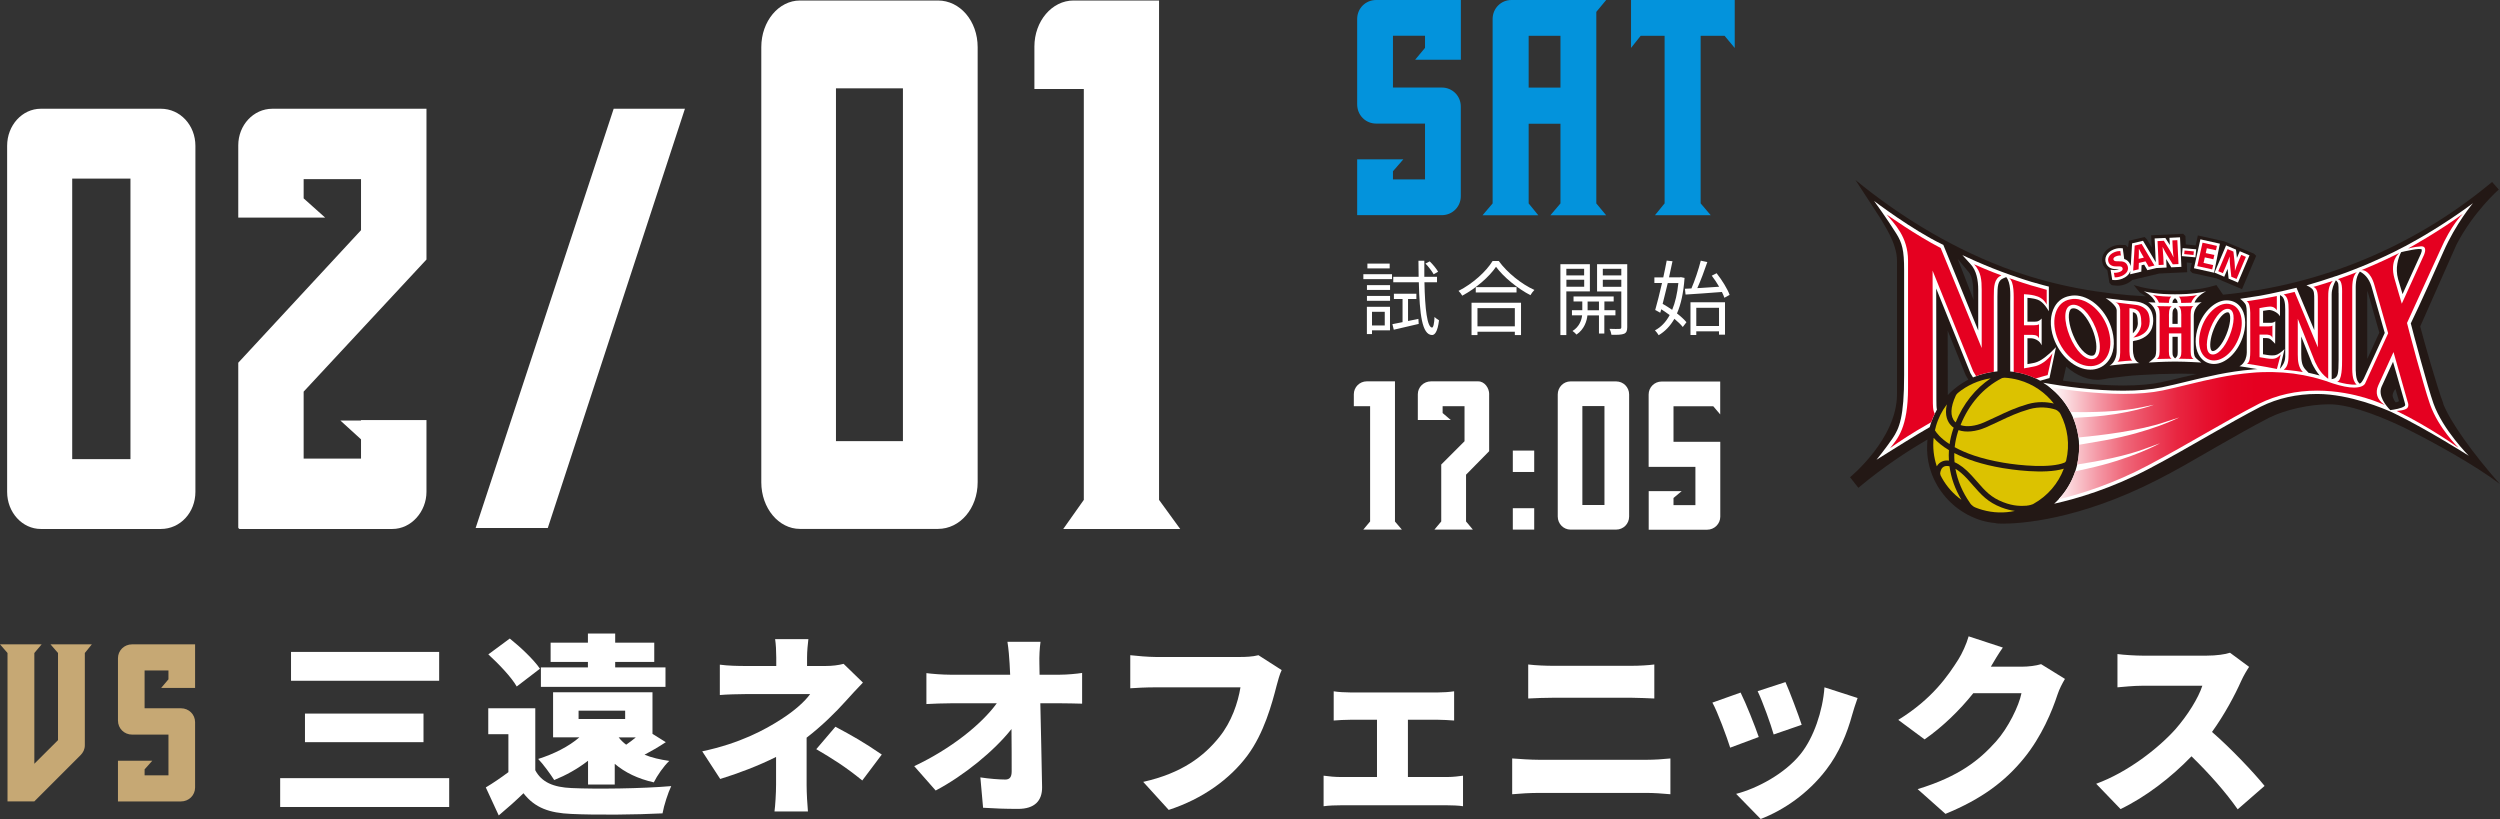 <?xml version="1.0" encoding="UTF-8"?><svg id="_レイヤー_2" xmlns="http://www.w3.org/2000/svg" xmlns:xlink="http://www.w3.org/1999/xlink" viewBox="0 0 396.1 129.76"><rect x="0" y="0" width="396.1" height="129.76" fill="#333333" stroke="none"/><defs><style>.cls-1{fill:#dcc200;}.cls-2{fill:#e50020;}.cls-3{fill:#0393dc;}.cls-4{fill:url(#_名称未設定グラデーション_7);}.cls-5{fill:#231815;}.cls-6{fill:#c6a874;}.cls-7{fill:#fff;}</style><linearGradient id="_名称未設定グラデーション_7" x1="324.77" y1="56.51" x2="390.16" y2="56.51" gradientUnits="userSpaceOnUse"><stop offset="0" stop-color="#fff"/><stop offset=".06" stop-color="#f9cbd1"/><stop offset=".12" stop-color="#f495a3"/><stop offset=".18" stop-color="#ef687a"/><stop offset=".25" stop-color="#eb425a"/><stop offset=".31" stop-color="#e82540"/><stop offset=".38" stop-color="#e6102e"/><stop offset=".44" stop-color="#e50423"/><stop offset=".5" stop-color="#e50020"/></linearGradient></defs><g id="artwork"><path class="cls-5" d="M387.12,63.93c-.94-2.39-3.17-10.28-3.66-12.21.38-.82,4.54-10.25,5.73-12.93,2.66-5.17,6.58-8.66,6.72-8.75l-1.06-1.21-.86.7c-11.63,9.45-26.02,15.64-41.77,17.16l-1.05-1.52s0,0,0,0c0,0,0,0,0,0h0s0,0,0,0c-1.52.44-3.11.82-6.52.89-.01,0-.02,0-.03,0-.01,0-.02,0-.03,0-3.42-.06-5-.45-6.52-.89,0,0,.93,1.13.96,1.17.05.04.53.29.96.61-7.16-.37-14.14-1.62-20.81-3.96-9.3-3.27-17.96-8.53-25.2-14.47,0,0,3.98,6.12,3.98,6.12.34.69,2.6,3.8,2.6,6.65v21.18c0,7.08-7.44,13.14-7.44,13.14l1.32,1.68c4.01-3.36,7.9-5.89,10.95-7.65-.02.18-.03.36-.04.55-.01.21-.02.41-.02.61,0,.07,0,.13,0,.2,0,.14,0,.27,0,.4,0,.08.01.16.02.24,0,.12.01.24.02.36,0,.09.02.17.03.26.01.11.02.22.04.33.01.09.03.18.04.27.02.1.03.21.05.31.02.09.04.18.06.28.02.1.04.2.07.3.02.09.05.19.07.28.03.09.05.19.08.28.03.09.06.19.09.28.03.09.06.18.09.27.03.09.07.19.1.28.03.09.07.17.1.26.04.09.08.19.12.28.04.08.07.16.11.25.04.09.09.19.14.28.04.08.08.16.12.23.05.09.1.19.15.28.04.07.08.15.12.22.05.09.11.19.17.28.04.07.09.14.13.21.06.09.12.18.19.28.04.06.09.13.14.19.07.09.13.18.2.27.05.06.09.12.14.18.07.09.15.18.22.27.05.06.09.11.14.17.08.09.16.18.24.26.05.05.09.1.14.15.08.09.17.17.26.26.05.05.1.09.14.14.09.09.18.17.27.25.05.04.1.09.14.13.1.08.19.17.29.25.05.04.09.08.14.11.1.08.21.16.31.24.05.03.09.07.14.1.11.08.22.15.33.23.05.03.09.06.14.09.12.07.23.15.35.22.04.03.09.05.13.08.12.07.24.14.37.21.04.02.08.04.13.07.13.07.26.13.39.19.04.02.08.04.12.06.14.06.27.12.41.18.04.02.07.03.11.05.14.06.29.11.43.17.03.01.07.02.1.04.15.05.3.1.45.15.03,0,.06.02.09.03.16.05.32.09.48.13.03,0,.05.01.08.02.17.04.33.08.5.11.02,0,.04,0,.06.01.18.03.35.07.53.09.01,0,.02,0,.03,0,.19.03.38.05.57.07,0,0,0,0,0,0,.14.04.29.06.46.07.15,0,.4.02.77.02,2.56,0,11.9-.5,24.54-6.99,2.76-1.41,5.43-2.95,8.01-4.45.52-.3,1.04-.6,1.56-.9,2.53-1.45,5.47-3.12,8.09-4.47,2.58-1.27,6.39-2.1,9.49-2.1,3.74,0,9.48,2.51,12.54,4.04,3.89,1.95,10.5,5.57,14.46,8.58-4.33-4.89-7.86-9.86-8.98-12.73ZM311.81,42.97c.71.75.84,2.05.84,3.61l.04.92-2.5-6.46,1.61,1.93ZM308.6,52.4l2.84,7.04.05.09c.12.21.25.42.37.62-.14.07-.28.15-.42.23-.02,0-.03.02-.05.03-.13.08-.26.15-.39.23-.02.01-.04.03-.06.04-.13.08-.25.16-.38.25-.02.01-.03.02-.05.03-.69.48-1.32,1.02-1.9,1.63l-.02-10.18ZM346.24,59.67c-1.34.32-2.6.63-3.82.89-1.67.35-3.69.52-6,.52-3.3,0-6.74-.36-9.56-.77l.5-2.24c1.68,1.49,3.7,2.3,5.55,2.07h0c.22-.03.86-.13,1.27-.22l2.46-.29s.74-.09,1.25-.13c.51-.04,1.03-.07,1.04-.07l3.17-.16,3.39-.07,2.53.05c-.61.14-1.2.29-1.78.43ZM375.06,56.89v-9.77c0-.21,0-.65.03-1.06l1.89,6.64-1.93,4.2ZM379.56,63.76s-.51-.68-.47-1.14c.05-.59.45-.99.45-.99.26.91.43,1.47.54,1.87.05.18-.52.25-.52.25Z"/><path class="cls-5" d="M357.09,40.18l-4.69-1.95-4.17-.93-.35,1.58-1.56-.15-.06-1.33-.36-.36-5.07.24.09,1.93-.77-1.3-.36-.36-2.48.59-.15,1.05-.36-.36-.81-.03s-.07,0-.11,0c-.41,0-.84.09-1.28.28-1.28.55-1.86,1.76-1.39,2.88.1.22.28.52.6.77.03.04.06.07.09.11l.32,1.98.36.36.74.08c.07,0,.14.01.22.01.42,0,.92-.11,1.34-.29.4-.17.71-.38.95-.62l4.28-1.02,4.43-.21-.07-1.54.8.08-.27,1.23.36.36,3.84.85,4.03,1.71,2.24-5.28-.36-.36Z"/><path class="cls-7" d="M306.89,64.92c-.08-.34-.09-.83-.09-1.59l-.03-17.62,5.42,13.41c.14.24.27.46.41.68,1.21-.52,2.51-.85,3.87-.96v-11.84c0-1.72.08-2.52.88-2.88l.52-.22c.75.96.64,2.63.63,3.93,0,.2,0,10.61,0,10.61v.05c0,.13,0,.25,0,.36,1.72.16,3.33.67,4.75,1.47.82-.24,1.47-.42,1.47-.42l1.03-4.9-.82.82c-1.08.99-1.91,1.57-2.87,1.72l-.83.15v-4.1s.44,0,.5,0c0,0,.46,0,.87.21.14.07.42.23.6.45.07.09.19.28.28.46v-4.25s-.4.49-.88.49c-.07,0-.16.02-.3.02h-1.07v-3.78c.31.03.68.05,1.01.13.42.1.82.16,1.29.59.37.33.62.63,1.09,1.4v-3.9s-1.21-.3-2.75-.75c-1.44-.43-3.34-1.1-3.36-1.11l-1.44-.52h0c-1.66-.61-4.04-1.65-4.07-1.66l-2.08-.95,1.27,1.4c.98,1.03,1.24,2.61,1.24,4.12v6.42l-5.53-13.56-.18-.09c-4.71-2.25-10.78-6.86-10.78-6.86,0,0,1.95,2.68,3.48,5.11.97,1.53,1.27,2.68,1.27,5.84v16.64c0,6.64-.75,8.43-1.85,10.04-1.1,1.61-2.53,3.37-2.53,3.37,0,0,4.44-2.8,6.66-4.13.68-.41,1.27-.75,1.77-1.04.27-.97.65-1.89,1.13-2.75Z"/><path class="cls-7" d="M381.98,51.21c.27-.6,1.39-2.78,5.18-11.38,1.94-4.4,4.65-7.63,4.65-7.63-4.5,3.33-8.56,5.65-10.81,6.85,0,0,0-.01,0-.01-.54.29-1.06.56-1.57.81-.18.09-.27.13-.28.14,0,0,0,0,0,0-1.62.8-4.15,1.9-4.15,1.9,0,0-.99.4-2.01.81-.07.03-.11.04-.11.04,0,0,0,0,0,0-.41.16-.82.32-1.17.45-.69.26-1.52.54-1.53.54h-.03c-.56.2-1.47.5-2.4.79-1.39.43-2.32.69-2.32.69,0,0,.52.2.87.53.35.34.37.78.37,1.83v4.73s-2.81-6.71-2.81-6.71l-2.18.52-1.15.25s-1.41.32-2.42.49c-1.14.19-3.18.49-3.18.49,0,0,.48.36.77.76.28.38.26.97.28,1.86v5.87s0,0,0,0c-.06,1.78-1.17,2.19-1.17,2.19,0,0,1.31.2,2.87.46-.07,0-.13,0-.19.01-.22.01-.39.03-.51.04-.04,0-.16.02-.16.02-3.73.3-7.13,1.12-10.41,1.92-1.34.33-2.61.63-3.85.89-1.73.36-3.8.54-6.16.54-4.65,0-9.55-.71-12.68-1.26,3.62,2.25,5.93,6.36,5.68,10.92-.19,3.29-1.68,6.2-3.94,8.25,3.68-.82,9.17-2.45,15.1-5.58,3.28-1.73,6.46-3.56,9.53-5.32,2.54-1.46,5.49-3.13,8.12-4.49,2.69-1.33,5.7-2,8.93-2,5.17,0,10.69,2.38,11.78,2.87l.64.31c5.16,2.53,11.54,6.58,11.59,6.61,0,0-4.1-4.1-5.59-8.28-.92-2.57-3.28-11.43-3.6-12.72ZM362.06,56.59c0,.76-.44,1.41-.84,1.85l.74-3.13s-.72.68-1.13.85c-.41.17-.67.15-.89.15-.19,0-.43-.02-.73-.07l-.66-.11v-2.57h.23c.61,0,.75.05.95.19.23.16.74.72.74.72l.03-3.56s-.3.23-.58.23c-.21,0-1.36.01-1.36.01v-1.9c.15-.03.64-.09.81-.12.47-.09,1.51.31,1.87.98v-3.36s.27.17.27.17c.43.33.56,1.06.56,2.11v7.56ZM367.35,59.45c-.17-.05-.65-.17-.65-.17-.31-.08-.62-.15-.94-.22l-.48-.51c-.55-.59-.67-1.36-.67-2.42v-2.82l1.67,4.18v.03c.41.84.8,1.46,1.26,1.98-.07-.02-.13-.04-.2-.06ZM370.53,46.43c0,.1,0,.4,0,.49v10.08c0,2.31-.17,2.51-.47,2.82-.12.13-.36.21-.63.26v-13.41c0-.88.34-1.68.66-2.25.09.05.16.11.19.17.19.28.26.22.24,1.85ZM380.45,39.95c.25-.06,3.17-.77,3.26-.39.02.11-.02.36-.14.64-.32.73-1.99,4.39-2.91,6.4-.05-.16-.09-.31-.14-.47-.23-.78-.39-1.28-.56-1.89-.5-1.8.01-3.36.48-4.3ZM373.87,60.79s-.08-.08-.13-.13c-.52-.52-.51-1.89-.5-2.68v-11.71s0-.18,0-.18c0-.74-.07-2.13.66-3.06.64.32,1.41.98,1.83,2.33l2.11,7.39-3.31,7.22c-.27.49-.41.71-.66.82ZM380.99,64.33c-.43.38-1.67.57-2.27.65-.7-.71-1.99-2.29-1.38-3.71l1.81-3.95c.59,2.09,1.47,5.14,1.65,5.74.01.05.2.74.22.79.1.31.04.41-.03.49Z"/><path class="cls-7" d="M355.23,49.03c-.38-.7-.97-1.17-1.69-1.35-.24-.07-.49-.1-.74-.1-1.78,0-3.67,1.72-4.49,4.1-.59,1.7-.57,3.34.05,4.5.4.73,1,1.22,1.75,1.41.21.05.43.08.66.08,1.82,0,3.69-1.73,4.55-4.2.57-1.64.54-3.3-.08-4.44ZM350.49,55.6s-.1-.03-.17-.17c-.24-.5-.17-1.79.43-3.28.71-1.75,1.64-2.67,2.19-2.67.04,0,.08,0,.12.02.03,0,.1.03.17.17.23.47.17,1.71-.48,3.32-.69,1.71-1.62,2.64-2.15,2.64-.04,0-.08,0-.11-.02Z"/><path class="cls-7" d="M334.46,51.75c-.99-2.86-3.42-4.94-5.76-4.94-.27,0-.54.03-.8.09-1.01.18-1.82.75-2.34,1.65-.76,1.29-.83,3.15-.2,4.97,1.02,2.93,3.47,5.05,5.83,5.05h0c.23,0,.47-.02.69-.06,1.03-.19,1.89-.8,2.42-1.72.76-1.31.82-3.14.16-5.04ZM331.4,56.36c-.94,0-2.15-1.35-2.94-3.28-.66-1.6-.86-3.2-.5-3.9.12-.23.26-.29.37-.31.06-.01.13-.02.2-.02.96,0,2.19,1.37,2.99,3.32.63,1.54.81,3.13.44,3.85-.12.24-.27.3-.38.32-.06.01-.13.02-.19.02Z"/><path class="cls-7" d="M338.08,54.01c.55-.08,1.15-.22,1.84-.69,1.49-1.03,1.34-2.92,1.05-3.73-.58-1.66-2.29-1.77-2.6-1.83l-1.67-.15-3.08-.37s1.75,1.05,1.75,1.96v6.29c0,1.97-1.15,2.44-1.15,2.44,0,0,2.06-.24,2.6-.28.52-.04,1.06-.07,1.07-.07l1.08-.05s-1.03-.16-1.03-2.25v-1.23s.15-.02.15-.02ZM337.93,52.81v-3.36c.48.12.57.35.64.54.1.27.15.71.15,1.23,0,.72-.48,1.29-.79,1.59Z"/><path class="cls-7" d="M348.85,47.89s-.49.02-1.15.05c.42-1.15,1.84-1.78,1.84-1.78-2.17.49-4.42.47-4.91.47h0s-.04,0-.05,0h0c-.49,0-2.74.02-4.91-.47,0,0,1.43.64,1.84,1.78-.65-.03-1.14-.05-1.14-.05,0,0,1.26.62,1.26,2.22,0,.07,0,5.26,0,5.26,0,.3-.02.9-.2,1.19-.18.29-.99.88-.99.88,0,0,2.42-.15,4.04-.15h.25c1.62,0,4.04.15,4.04.15,0,0-.81-.59-.99-.88-.18-.29-.2-.89-.2-1.19,0,0,0-5.19,0-5.26,0-1.6,1.26-2.22,1.26-2.22ZM344.21,50.18c0-.26-.04-.91.14-1.16l.25-.28h.04l.25.28c.18.25.14.9.14,1.16,0,.06,0,1.13,0,1.13h-.83s0-1.07,0-1.13ZM344.59,47.26h.05l.25.27c.08.11.12.28.13.47-.15,0-.66,0-.82,0,.02-.19.05-.37.13-.47l.25-.27ZM344.62,56.8s0,0-.01,0h.02s0,0-.01,0ZM345.04,55.76c-.02.26-.01.41-.04.52-.07.24-.28.43-.36.5h-.03c-.08-.07-.29-.26-.36-.5-.03-.11-.03-.26-.04-.52,0-.11,0-2.4,0-2.4h.83s.01,2.29,0,2.4Z"/><path class="cls-7" d="M343.73,37.67l.06,1.15-.71-1.12-1.7.08.18,3.77-2.02-3.4-1.73.41-.22,3.63c-.02-.11-.05-.22-.1-.32-.18-.43-.5-.71-.94-.84v-.08s-.22-1.61-.22-1.61l-.37-.02s-.06,0-.09,0c-.34,0-.7.08-1.07.24-1.02.43-1.47,1.33-1.11,2.19.18.41.6.9,1.62.9.07,0,.14,0,.22,0,.08,0,.16,0,.22,0,0,0-.02,0-.03.01-.19.08-.42.13-.65.13-.04,0-.08,0-.11,0l-.56-.05.26,1.61.34.03s.1,0,.16,0h0c.35,0,.78-.09,1.14-.24.7-.3,1.08-.73,1.23-1.19l-.03.51,1.77-.42.04-1.01.41-.1.51.88,1.44-.34,1.6-.08-.06-1.35.81,1.32,1.6-.08-.22-4.68-1.67.08Z"/><polygon class="cls-7" points="347.97 39.5 345.81 39.31 345.69 40.58 347.84 40.77 347.97 39.5"/><polygon class="cls-7" points="351.72 38.61 348.63 37.92 347.61 42.5 350.8 43.21 351.72 38.61"/><polygon class="cls-7" points="354.87 39.8 354.42 40.86 354.27 39.55 352.7 38.88 350.87 43.19 352.41 43.85 352.94 42.6 353.1 44.14 354.58 44.77 356.41 40.46 354.87 39.8"/><path class="cls-4" d="M390.16,33.95l-.02-.02c-3.74,2.75-8.49,5.39-8.54,5.41v.03s.77-.24,1.96-.34c.28-.02.48.05.59.21.24.36-.04,1.04-.1,1.17-.43.98-3.27,7.18-3.51,7.71-.18-.61-.36-1.24-.54-1.84-.23-.78-.44-1.51-.61-2.12-.43-1.5-.21-2.52.04-3.1.28-.63.66-.92.66-.92l-.02-.02c-2.98,1.5-5.82,2.64-5.85,2.65l-.1.04h.11s.01-.01.04-.01c.21,0,1.3.12,1.95,2.42l2.16,7.58-3.66,7.98c-.08.15-.44.63-1.74.63-.87,0-1.99-.22-3.33-.65-.81-.3-1.64-.57-2.47-.8-.17-.05-.34-.09-.5-.13-.05-.01-.09-.02-.14-.04-2.12-.53-4.25-.8-6.49-.84-.24,0-.49,0-.73,0-1.5,0-2.46.11-2.47.11h0c-3.69.29-7.06,1.11-10.32,1.9-1.35.33-2.62.64-3.86.9-1.76.37-3.87.55-6.27.55-4.19,0-8.5-.55-11.65-1.07,1.37,1.06,2.49,2.41,3.3,3.95,3.03.05,7.92-.02,11.31-.77,1.72-.35,1.92-.39,1.92-.39,0,0-3.93,1.51-10.14,1.92-1.03.07-1.9.12-2.66.16.41.98.69,2.02.83,3.1,3.58-.33,9.66-1.06,13.74-2.45,2-.64,2.23-.72,2.23-.72,0,0-4.48,2.32-11.82,3.63-1.66.29-2.99.52-4.06.7.01.36.01.72-.01,1.08-.04.7-.14,1.38-.29,2.05,3.46-.53,7.81-1.37,10.94-2.57,1.98-.72,2.2-.8,2.2-.8,0,0-4.39,2.48-11.68,4.06-.64.14-1.22.26-1.76.38-.55,1.68-1.46,3.19-2.64,4.44.16-.04.33-.08.49-.12,3.24-.81,8.23-2.37,13.64-5.23,3.27-1.73,6.45-3.55,9.52-5.31,2.55-1.46,5.51-3.14,8.15-4.5,2.77-1.37,5.85-2.06,9.17-2.06,3.08,0,5.8.61,7.54,1.12,1.88.56,3.05,1.12,3.06,1.12h0s.13.06.13.06l-.12-.09c-1.13-.84-1.44-1.87-.92-3.05l2.41-5.27c.16.56,1.98,6.99,2.21,7.78.01.04.03.08.04.13.09.28.21.63-.07.96-.33.39-1.62.44-1.63.45h-.06s.05.03.05.03c5.21,2.55,9.62,5.72,9.67,5.76l.02-.02s-3.09-3.04-4.42-6.74c-.56-1.56-1.62-5.36-2.21-7.48-.81-2.96-1.44-5.38-1.46-5.48.11-.24,4.39-9.63,5.26-11.53,1.73-3.99,3.47-5.65,3.49-5.67Z"/><path class="cls-2" d="M306.55,65.55c-.32-.52-.31-1.31-.31-2.39l-.04-20.28,6.44,15.97c.16.27.3.51.45.74.89-.34,1.83-.57,2.81-.69v-11.89c0-1.65.04-2.85,1.2-3.38-1.7-.59-4.33-1.76-4.33-1.76,1.13,1.19,1.21,2.54,1.21,4.07v9.2l-6.5-15.85c-3.84-1.97-8.56-5.31-8.56-5.31,1.16,1.42,3.39,3.49,3.39,7.3v20.18c0,6.32-1.66,8.06-2.84,9.53,0,0,1.97-1.41,4.22-2.76.94-.56,1.71-1.01,2.29-1.34.16-.46.35-.92.56-1.35Z"/><path class="cls-2" d="M319.05,48.41v10.03s0,.23,0,.48c1.23.17,2.4.53,3.48,1.04.59-.18,1.23-.36,1.9-.54l.76-3.43c-.81,1.16-1.96,1.93-3.03,2.1l-1.47.27v-5.3h.89c.5,0,1.22-.08,1.48.54v-2.25s-.05.18-.76.18h-1.62v-4.92c.52.03,1.05.07,1.64.21.76.18,1.46.51,1.96,1.43v-2.33s-1-.27-2.56-.73c-1.47-.44-3.38-1.12-3.38-1.12.82.65.71,2.61.71,4.35Z"/><path class="cls-2" d="M328,47.43c2.28-.5,4.93,1.59,5.94,4.49,1.09,3.13,0,5.64-2.16,6.04-2.18.4-4.82-1.51-5.9-4.63-.95-2.75-.18-5.49,2.13-5.9ZM328.21,48.33c-1.33.3-1.2,2.67-.27,4.95.96,2.33,2.48,3.88,3.76,3.59,1.32-.3,1.23-2.73.33-4.92-.97-2.36-2.52-3.92-3.82-3.63Z"/><path class="cls-2" d="M360.75,58.47l.61-2.32c-.62.69-1.02.81-2.24.63l-1.12-.19v-3.58h.91c.38,0,.94,0,1.13.52v-1.95c-.15.11-.38.13-.58.13h-1.47v-2.89c.69-.15.83-.13,1.26-.21.57-.1,1.11-.03,1.49.55v-2.26s-1.37.29-2.53.48c-1.16.2-2.26.35-2.26.35.46.17.56,1.1.58,1.82v6.26s0-.11,0-.11c0,.75-.05,1.77-.54,1.93,0,0,2.34.34,4.75.83Z"/><path class="cls-2" d="M364.88,58.97c-.71-.75-.82-1.72-.82-2.8v-5.66s2.73,6.82,2.73,6.82c.59,1.25,1.13,1.99,2.09,2.69v-12.76c0-1.08.02-1.94.72-2.75,0,0-.88.29-1.66.53-.79.25-1.39.41-1.39.41.71.34.69,1.19.69,2.26v7.33s-3.68-8.79-3.68-8.79c0,0-.39.1-.81.19-.43.1-.92.21-.92.21.7.43.78,1.32.78,2.4v6.97c0,1.08-.08,2.11-.79,2.55,0,0,1.71.14,3.06.38Z"/><path class="cls-2" d="M373.4,60.94c-.79-.65-.71-2.25-.71-3.18v-11.48c0-.94-.06-2.5.73-3.16,0,0-.76.29-1.5.57-.71.27-1.54.55-1.54.55.81.13.7,1.73.7,2.68v10.08c0,.94,0,3.35-.79,3.47,0,0,.64.21,1.51.36.49.09,1.04.14,1.61.1Z"/><path class="cls-2" d="M354.8,53.29c-.91,2.62-2.94,4.17-4.55,3.76-1.61-.4-2.33-2.56-1.42-5.19.85-2.44,2.89-4.14,4.58-3.65,1.71.41,2.2,2.77,1.4,5.07ZM350.25,51.94c-.74,1.83-.89,3.9.09,4.19.94.28,2.13-.99,2.92-2.94.77-1.91.94-3.92-.04-4.22-.96-.29-2.17,1-2.97,2.97Z"/><path class="cls-2" d="M343.64,52.82v2.4c0,.6-.07,1.36.43,1.61l-2.35.05c.5-.26.45-1.06.45-1.66v-4.9c0-.6.07-1.56-.44-1.82l2.36.04c-.5.25-.44,1.22-.44,1.83v1.49s1.95,0,1.95,0v-1.49c0-.61.07-1.58-.44-1.83l2.38-.04c-.51.25-.45,1.22-.45,1.82v4.9c0,.6-.05,1.41.46,1.66l-2.37-.05c.51-.25.43-1.02.43-1.61v-2.4s-1.95,0-1.95,0Z"/><path class="cls-2" d="M348.11,46.74c-.81.23-2.63.26-2.91.27.27.17.37.56.39.99.56,0,1.09-.02,1.58-.04.18-.46.53-.96.94-1.22Z"/><path class="cls-2" d="M344.03,47c-.29,0-2.11-.03-2.91-.27.4.25.76.76.94,1.22.49.02,1.03.03,1.58.04.03-.43.12-.82.39-.99Z"/><path class="cls-2" d="M340.44,49.76c-.48-1.39-2.13-1.46-2.13-1.46l-3.14-.39c.77.23.74,1.22.75,1.19v6.21c0,.58.06,1.77-.45,2.01,0,0,.76-.09,1.3-.13.54-.05,1.08-.07,1.08-.07-.51-.25-.46-1.42-.46-2v-6.29c1.1.05,1.49.41,1.7.97.14.37.18.89.18,1.43,0,1.36-1.27,2.25-1.27,2.25.46-.07.99-.18,1.6-.6,1.54-1.07.84-3.1.84-3.1Z"/><path class="cls-2" d="M335.73,41.39c-.53.02-.76,0-.86-.22-.08-.18.02-.41.36-.55.34-.14.63-.15.8-.14l-.09-.71c-.25,0-.57.03-.97.2-.82.35-1.13,1.01-.88,1.61.22.51.74.67,1.41.63.48-.03.7.02.79.24.1.23-.03.46-.39.61-.34.14-.71.18-.97.16l.12.72c.24.02.68-.03,1.08-.2.96-.41,1.19-1.1.94-1.68-.21-.49-.63-.69-1.35-.66Z"/><path class="cls-2" d="M338.22,38.92l-.24,3.96.86-.21.04-1.01,1.06-.25.51.88.9-.22-2.03-3.42-1.1.26ZM338.85,41.01l.03-.84c0-.23,0-.52,0-.75h.01c.11.2.24.46.36.67l.42.73-.82.19Z"/><path class="cls-2" d="M344.19,38.09l.05,1.1c.03.57.07,1.09.14,1.58h-.01c-.2-.42-.44-.88-.68-1.27l-.85-1.35-1,.05.18,3.79.79-.04-.05-1.14c-.03-.62-.07-1.15-.12-1.66h.02c.2.43.48.91.72,1.31l.88,1.42.9-.04-.18-3.79-.79.04Z"/><rect class="cls-2" x="346.54" y="39.3" width=".57" height="1.48" transform="translate(274.27 381.55) rotate(-84.59)"/><polygon class="cls-2" points="348.14 42.16 350.5 42.68 350.65 42 349.13 41.66 349.33 40.78 350.69 41.08 350.84 40.4 349.48 40.1 349.65 39.33 351.1 39.65 351.25 38.96 348.97 38.45 348.14 42.16"/><path class="cls-2" d="M355.1,40.38l-.43,1.02c-.22.53-.41,1.01-.56,1.49h-.01c0-.47-.01-.99-.06-1.44l-.18-1.59-.92-.39-1.48,3.5.73.31.45-1.05c.24-.57.44-1.07.61-1.55h.02c0,.49.03,1.04.08,1.5l.18,1.67.83.35,1.48-3.5-.73-.31Z"/><path class="cls-1" d="M317.59,59.84c.76.04,1.53.17,2.29.38,2.28.64,4.17,1.98,5.53,3.72-1.14-.28-2.61-.35-4.11.08-1.94.56-3.35,1.23-4.85,1.94l-2.09.96c-1.42.62-2.78.76-3.73.43,1.34-3.34,3.62-5.94,6.54-7.43,0,0,.17-.07.44-.08Z"/><path class="cls-1" d="M310.15,62.3c1.5-1.24,3.32-2.07,5.26-2.36-2.43,1.62-4.35,4.02-5.55,6.98-.04-.04-.08-.07-.12-.11-.78-.82-.73-2.28.13-4.12,0,0,.07-.18.29-.38Z"/><path class="cls-1" d="M306.71,67.6c.37-1.31.97-2.5,1.75-3.53-.41,1.8.17,2.82.65,3.32.13.14.27.26.43.37-.04.1-.07.21-.11.31-.25.76-.43,1.53-.54,2.3-1.46-.95-2.09-1.81-2.32-2.19.04-.19.09-.39.15-.58Z"/><path class="cls-1" d="M306.86,73.87c-.48-1.45-.66-2.98-.49-4.5.55.64,1.35,1.31,2.42,1.95-.04.56-.04,1.11,0,1.66-.36-.05-.7-.02-1,.1-.39.15-.71.42-.92.79Z"/><path class="cls-1" d="M307.4,74.98c.05-.4.21-.91.69-1.09.2-.07.47-.09.79-.01.24,1.82.87,3.61,1.89,5.31-1.26-.9-2.31-2.07-3.09-3.46-.07-.13-.14-.27-.21-.4-.05-.13-.07-.34-.07-.34Z"/><path class="cls-1" d="M312.12,79.68c-1.2-1.71-1.97-3.54-2.3-5.4.55.32,1.18.84,1.89,1.61l.89,1.01c1.31,1.49,2.34,2.67,4.51,3.5.81.31,1.51.47,2.13.55-1.68.37-3.44.32-5.14-.16-.36-.1-.72-.22-1.06-.36-.61-.22-.92-.74-.92-.74Z"/><path class="cls-1" d="M321.15,80.12c-.93.06-2.07.1-3.73-.54-1.97-.75-2.89-1.8-4.16-3.26l-.91-1.02c-.92-1.01-1.84-1.71-2.67-2.07-.04-.48-.06-.97-.04-1.45,1.86.96,4.38,1.83,7.64,2.38,1.17.2,6.64,1.05,9.71.1-.88,2.35-2.55,4.3-4.77,5.55-.05.03-.1.06-.15.08-.48.19-.92.22-.92.22Z"/><path class="cls-1" d="M327.12,73.29c-2.25.93-7.08.47-9.7.02-3.61-.61-6.07-1.54-7.72-2.46.09-.84.27-1.68.54-2.51.02-.06.05-.13.07-.19,1.17.41,2.73.26,4.38-.45l2.12-.98c1.47-.7,2.85-1.35,4.72-1.89,1.58-.45,3.1-.28,4.15.07,0,0,.55.2.8.73,1.12,2.2,1.5,4.79.88,7.35-.07.24-.25.31-.25.31Z"/><path class="cls-7" d="M30.96,23.11v54.82c0,3.28-2.41,5.88-5.47,5.88H6.46c-2.91,0-5.33-2.6-5.33-5.88V23.11c0-3.28,2.41-5.88,5.33-5.88h19.03c3.05,0,5.47,2.6,5.47,5.88ZM20.67,72.74V28.3h-9.23v44.44h9.23Z"/><path class="cls-7" d="M67.56,41.13l-19.45,20.92v10.61h9.09v-3.05l-3.27-2.98h3.27v-.08h10.37v11.38c0,3.13-2.41,5.88-5.4,5.88h-24.21c-.07,0-.21-.15-.21-.23v-26.11l19.45-21v-8.09h-9.09v3.05l3.41,3.05h-13.77v-11.45c0-3.21,2.41-5.8,5.4-5.8h24.42v23.9Z"/><path class="cls-7" d="M86.79,83.66h-11.43l21.87-66.43h11.29l-21.73,66.43Z"/><path class="cls-3" d="M231.46,0v9.46h-7.24l1.56-1.88v-1.92h-5.08v8.21h7.74c1.68,0,3.01,1.33,3.01,3.01v14.2c0,1.68-1.33,3.01-3.01,3.01h-13.41v-8.84h7.31l-1.64,1.88v1.29h5.08v-8.84h-7.74c-1.68,0-3.01-1.33-3.01-3.05V3.01c0-1.68,1.33-3.01,3.01-3.01h13.41Z"/><path class="cls-3" d="M252.92,1.88v30.35l1.56,1.88h-8.84l1.6-1.88v-12.63h-5.04v12.63l1.53,1.88h-8.84l1.6-1.88V3.01c0-1.68,1.33-3.01,2.97-3.01h15.02l-1.56,1.88ZM247.24,13.88V5.67h-5.04v8.21h5.04Z"/><path class="cls-3" d="M274.84,7.59l-1.6-1.92h-3.79v26.55l1.6,1.88h-8.84l1.53-1.88V5.67h-3.79l-1.53,1.92V0h16.43v7.59Z"/><path class="cls-7" d="M154.9,7.47v68.94c0,4.13-2.78,7.39-6.29,7.39h-21.87c-3.35,0-6.12-3.27-6.12-7.39V7.47c0-4.13,2.78-7.39,6.12-7.39h21.87c3.51,0,6.29,3.26,6.29,7.39ZM143.06,69.89V14h-10.61v55.89h10.61Z"/><path class="cls-7" d="M183.64,79.2l3.35,4.61h-18.53l3.26-4.61V14.1h-7.83v-6.72c0-4.03,2.78-7.3,6.2-7.3h13.55v79.12Z"/><path class="cls-7" d="M221.01,82.62l1.1,1.29h-6.11l1.08-1.29v-18.26h-2.58v-1.89c0-1.13.92-2.05,2.05-2.05h4.47v22.19Z"/><path class="cls-7" d="M235.94,62.47v9.02l-3.66,3.72v7.41l1.08,1.29h-6.09l1.08-1.29v-9.02l3.69-3.69v-5.55h-3.47v1.08l1.29,1.1h-5.22v-4.07c0-1.13.92-2.05,2.1-2.05h7.46c1.02,0,1.75,1.05,1.75,2.05Z"/><path class="cls-7" d="M239.69,74.78v-3.39h3.39v3.39h-3.39ZM239.69,83.91v-3.39h3.39v3.39h-3.39Z"/><path class="cls-7" d="M258.12,62.5v19.34c0,1.16-.92,2.07-2.07,2.07h-7.22c-1.1,0-2.02-.92-2.02-2.07v-19.34c0-1.16.92-2.07,2.02-2.07h7.22c1.16,0,2.07.92,2.07,2.07ZM254.21,80.01v-15.67h-3.5v15.67h3.5Z"/><path class="cls-7" d="M272.55,60.43v5.23l-1.1-1.29h-6.3v5.63h7.41v11.88c0,1.1-.92,2.05-2.1,2.05h-9.24v-6.11h5.22l-1.29,1.08v1.13h3.47v-6.06h-7.41v-11.47c0-1.13.92-2.05,2.05-2.05h9.29Z"/><path class="cls-7" d="M216.01,43.44h4.54v.79h-4.54v-.79ZM220.23,52.34h-2.85v.59h-.81v-4.32h3.66v3.73ZM216.58,45.18h3.66v.76h-3.66v-.76ZM216.58,46.89h3.66v.77h-3.66v-.77ZM220.18,42.53h-3.53v-.77h3.53v.77ZM217.38,49.4v2.17h2.02v-2.17h-2.02ZM224.73,50.52l.05.8c-1.38.33-2.84.66-3.95.92l-.22-.88c.45-.09,1.01-.19,1.61-.32v-3.67h-1.37v-.83h3.56v.83h-1.32v3.49l1.62-.33ZM225.69,44.73c.08,4.28.44,7.12,1.2,7.17.21.01.35-.64.4-1.69.17.21.57.45.71.54-.23,1.87-.7,2.35-1.12,2.33-1.57-.05-1.96-3.28-2.08-8.36h-4.05v-.86h4.02c-.01-.81-.01-1.66-.03-2.55h.93c-.01.89-.01,1.74,0,2.55h2.01v.86h-2ZM227.15,43.46c-.26-.48-.81-1.2-1.3-1.7l.67-.35c.5.48,1.07,1.17,1.33,1.64l-.7.41Z"/><path class="cls-7" d="M237.45,41.34c1.37,1.89,3.64,3.69,5.66,4.6-.23.22-.46.55-.63.83-2-1.04-4.25-2.85-5.45-4.5-1.06,1.57-3.15,3.4-5.35,4.58-.12-.22-.37-.55-.59-.76,2.24-1.13,4.4-3.09,5.4-4.74h.97ZM233.15,47.96h7.84v5.13h-.98v-.53h-5.92v.53h-.94v-5.13ZM240.28,45.49v.85h-6.46v-.85h6.46ZM234.09,48.82v2.88h5.92v-2.88h-5.92Z"/><path class="cls-7" d="M248.17,46.17v6.92h-.94v-11.23h4.67v4.31h-3.73ZM248.17,42.59v1.04h2.82v-1.04h-2.82ZM251,45.43v-1.11h-2.82v1.11h2.82ZM254.19,49.97v2.88h-.85v-2.88h-1.83c-.08.86-.49,2.21-1.73,3.04-.14-.17-.43-.44-.63-.57,1.08-.66,1.44-1.73,1.52-2.48h-1.61v-.81h1.64v-1.39h-1.39v-.79h6.36v.79h-1.47v1.39h1.75v.81h-1.75ZM253.34,49.16v-1.39h-1.8v1.39h1.8ZM257.82,51.84c0,.57-.13.88-.5,1.04-.39.16-1.03.18-2,.17-.03-.25-.17-.7-.31-.95.71.03,1.41.03,1.6.01.21,0,.27-.08.27-.28v-5.65h-3.84v-4.32h4.78v9.98ZM253.95,42.59v1.04h2.93v-1.04h-2.93ZM256.88,45.44v-1.12h-2.93v1.12h2.93Z"/><path class="cls-7" d="M266.9,44.05c-.17,2.33-.57,4.18-1.2,5.61.62.48,1.15.97,1.5,1.39l-.58.76c-.32-.4-.79-.85-1.33-1.3-.66,1.15-1.48,2-2.49,2.6-.14-.23-.39-.58-.59-.77.94-.49,1.73-1.3,2.33-2.42-.43-.32-.89-.64-1.33-.92l-.16.55-.8-.43c.32-1.1.71-2.68,1.08-4.28h-1.21v-.89h1.41c.21-.94.39-1.86.54-2.66l.92.1c-.16.79-.35,1.66-.55,2.55h1.71l.17-.03.58.12ZM264.24,44.85c-.27,1.15-.55,2.28-.81,3.29.49.28,1.02.61,1.51.95.48-1.15.81-2.57.98-4.24h-1.68ZM266.97,45.75l1.02-.05c.54-1.25,1.15-3.07,1.48-4.4l1.04.22c-.45,1.32-1.04,2.93-1.59,4.13,1.06-.06,2.26-.14,3.46-.22-.35-.61-.76-1.22-1.17-1.75l.77-.39c.84,1.07,1.73,2.49,2.06,3.43l-.83.46c-.09-.27-.22-.58-.39-.92-2.09.16-4.24.32-5.76.41l-.1-.93ZM267.84,47.89h5.47v5.14h-.95v-.53h-3.6v.58h-.92v-5.2ZM268.76,48.77v2.88h3.6v-2.88h-3.6Z"/><path class="cls-6" d="M13.44,103.46v14.64c0,.6-.26,1.14-.7,1.57l-7.3,7.3H1.19v-23.51l-1.19-1.37h6.6l-1.16,1.37v17.55l3.75-3.74v-13.81l-1.19-1.37h6.55l-1.11,1.37Z"/><path class="cls-6" d="M30.91,102.09v6.91h-5.38l1.16-1.37v-1.4h-3.78v5.99h5.76c1.25,0,2.24.97,2.24,2.2v10.36c0,1.23-.99,2.2-2.24,2.2h-9.98v-6.45h5.44l-1.22,1.37v.94h3.78v-6.45h-5.76c-1.25,0-2.24-.97-2.24-2.23v-9.87c0-1.23.99-2.2,2.24-2.2h9.98Z"/><path class="cls-7" d="M71.17,123.29v4.57h-26.78v-4.57h26.78ZM69.58,103.29v4.57h-23.47v-4.57h23.47ZM67.1,113.06v4.53h-18.78v-4.53h18.78Z"/><path class="cls-7" d="M84.81,122.04c1.01,1.9,2.88,2.7,5.76,2.82,3.83.18,11.21.09,15.78-.31-.49,1.01-1.16,3.06-1.38,4.32-4.01.21-10.54.28-14.46.09-3.46-.15-5.76-.95-7.57-3.28-1.16,1.13-2.36,2.21-3.92,3.52l-2.05-4.44c1.13-.67,2.39-1.53,3.58-2.42v-6.01h-3.19v-4.11h7.45v9.8ZM81.87,108.77c-.83-1.47-2.85-3.58-4.5-5.09l3.4-2.51c1.69,1.35,3.8,3.34,4.78,4.78l-3.68,2.82ZM105.49,117.59c-1.16.77-2.33,1.44-3.37,1.99,1.13.46,2.45.77,3.92.98-.86.8-1.93,2.33-2.45,3.4-2.54-.58-4.56-1.56-6.19-2.94v3.28h-4.23v-3.77c-1.65,1.29-3.49,2.3-5.36,3.06-.52-.83-1.78-2.57-2.54-3.34,2.45-.77,4.84-1.96,6.53-3.43h-4.17v-7.14h15.75v6.59l2.11,1.32ZM105.43,108.83h-19.73v-3.09h7.45v-.86h-5.91v-3.06h5.91v-1.44h4.32v1.44h6.19v3.06h-6.19v.86h7.97v3.09ZM91.67,113.92h7.38v-1.32h-7.38v1.32ZM98.02,116.83c.34.43.74.83,1.19,1.16.52-.34,1.04-.77,1.53-1.16h-2.73Z"/><path class="cls-7" d="M127.8,124.37c0,1.29.12,3.25.21,4.2h-5.3c.12-.83.25-2.91.25-4.2v-4.44c-2.76,1.38-5.94,2.6-8.85,3.49l-2.85-4.38c5.98-1.26,9.96-3.43,12.53-5.09,2.15-1.38,3.74-2.82,4.57-3.98h-10.17c-1.13,0-3.16.06-4.14.15v-4.81c1.26.18,2.97.21,4.04.21h4.9v-1.35c0-1.04-.06-2.11-.18-2.91h5.27c-.09.77-.21,1.9-.21,2.91v1.35h2.91c1.07,0,2.05-.12,2.88-.34l3.06,2.97c-.89.92-1.99,2.11-2.73,2.94-1.59,1.78-3.8,3.95-6.19,5.79v7.48ZM132.36,115.14c2.79,1.5,4.35,2.36,7.35,4.41l-3.09,4.11c-2.67-2.18-4.78-3.49-7.29-4.96l3.03-3.55Z"/><path class="cls-7" d="M167.96,106.9c1.1,0,2.7-.15,3.49-.28v4.87c-1.1-.03-2.36-.06-3.22-.06h-3.4c.09,4.38.21,8.98.28,13.27.03,2.18-1.19,3.46-3.8,3.46-2.02,0-3.68-.06-5.55-.18l-.43-4.81c1.35.21,2.97.34,3.95.34.7,0,1.01-.4,1.01-1.29,0-1.81,0-4.14-.03-6.71-2.76,3.49-7.54,7.38-12.01,9.74l-3.4-3.86c5.79-2.73,10.63-6.59,13.08-9.96h-7.32c-1.16,0-2.7.06-3.83.12v-4.9c.86.12,2.6.25,3.71.25h9.56l-.09-1.78c-.06-.98-.15-2.24-.34-3.43h5.24c-.15,1.04-.21,2.39-.18,3.43l.03,1.78h3.25Z"/><path class="cls-7" d="M203.07,106.17c-.34.67-.61,1.78-.8,2.45-.74,2.88-1.99,7.54-4.63,11.09-2.76,3.71-7.08,6.86-12.47,8.61l-4.04-4.44c6.16-1.38,9.62-4.07,12.04-7.08,1.96-2.42,2.97-5.45,3.37-7.9h-13.48c-1.5,0-3.19.09-3.98.15v-5.24c.95.12,2.97.28,3.98.28h13.51c.67,0,1.87-.03,2.82-.28l3.68,2.36Z"/><path class="cls-7" d="M229.32,123.11c.92,0,1.84-.12,2.48-.21v4.84c-.67-.12-1.9-.15-2.48-.15h-16.91c-.8,0-1.84.03-2.7.15v-4.84c.83.12,1.87.21,2.7.21h5.76v-9.07h-4.26c-.77,0-1.93.06-2.6.12v-4.63c.67.12,1.84.18,2.6.18h13.97c.74,0,1.72-.06,2.51-.18v4.63c-.83-.06-1.81-.12-2.51-.12h-4.81v9.07h6.25Z"/><path class="cls-7" d="M239.59,120.17c1.29.09,2.94.21,4.2.21h17.16c1.1,0,2.57-.09,3.71-.21v5.67c-1.19-.12-2.76-.21-3.71-.21h-17.16c-1.26,0-2.97.09-4.2.21v-5.67ZM242.13,105.28c1.19.15,2.85.21,3.92.21h12.44c1.29,0,2.73-.09,3.62-.21v5.39c-.92-.03-2.51-.12-3.62-.12h-12.41c-1.23,0-2.85.06-3.95.12v-5.39Z"/><path class="cls-7" d="M278.66,116.77l-4.53,1.69c-.52-1.65-1.99-5.67-2.82-7.14l4.47-1.59c.86,1.72,2.27,5.27,2.88,7.05ZM294.32,110.58c-.43,1.19-.64,1.93-.86,2.67-.8,2.94-2.08,6.07-4.11,8.7-2.85,3.74-6.71,6.4-10.39,7.81l-3.89-3.98c3.25-.83,7.72-3.16,10.26-6.37,2.02-2.54,3.46-6.71,3.74-10.51l5.24,1.69ZM285.46,114.84l-4.44,1.53c-.43-1.53-1.72-5.15-2.54-6.86l4.41-1.44c.61,1.35,2.11,5.33,2.57,6.77Z"/><path class="cls-7" d="M327.17,107.57c-.4.67-.89,1.59-1.19,2.51-.83,2.54-2.48,6.59-5.3,10.05-2.97,3.65-6.68,6.46-12.44,8.82l-4.41-3.92c6.62-2.02,9.8-4.63,12.41-7.54,1.93-2.14,3.65-5.67,4.04-7.66h-7.63c-2.18,2.73-4.9,5.36-7.72,7.32l-4.17-3.09c5.42-3.34,7.9-7.02,9.53-9.59.55-.86,1.29-2.45,1.62-3.65l5.42,1.78c-.7.98-1.44,2.24-1.9,3.03h4.93c1.01,0,2.24-.15,3.03-.4l3.77,2.33Z"/><path class="cls-7" d="M356.36,105.64c-.28.4-.92,1.47-1.26,2.24-1.01,2.27-2.64,5.33-4.63,8.09,2.97,2.57,6.65,6.46,8.33,8.55l-4.26,3.71c-1.96-2.79-4.57-5.73-7.32-8.4-3.22,3.34-7.23,6.43-11.24,8.36l-3.86-4.01c4.96-1.81,9.8-5.58,12.53-8.61,1.99-2.27,3.65-4.96,4.29-6.92h-9.53c-1.38,0-3.06.18-3.92.25v-5.27c1.07.15,3.03.25,3.92.25h10.23c1.53,0,2.97-.21,3.68-.46l3.03,2.24Z"/></g></svg>
